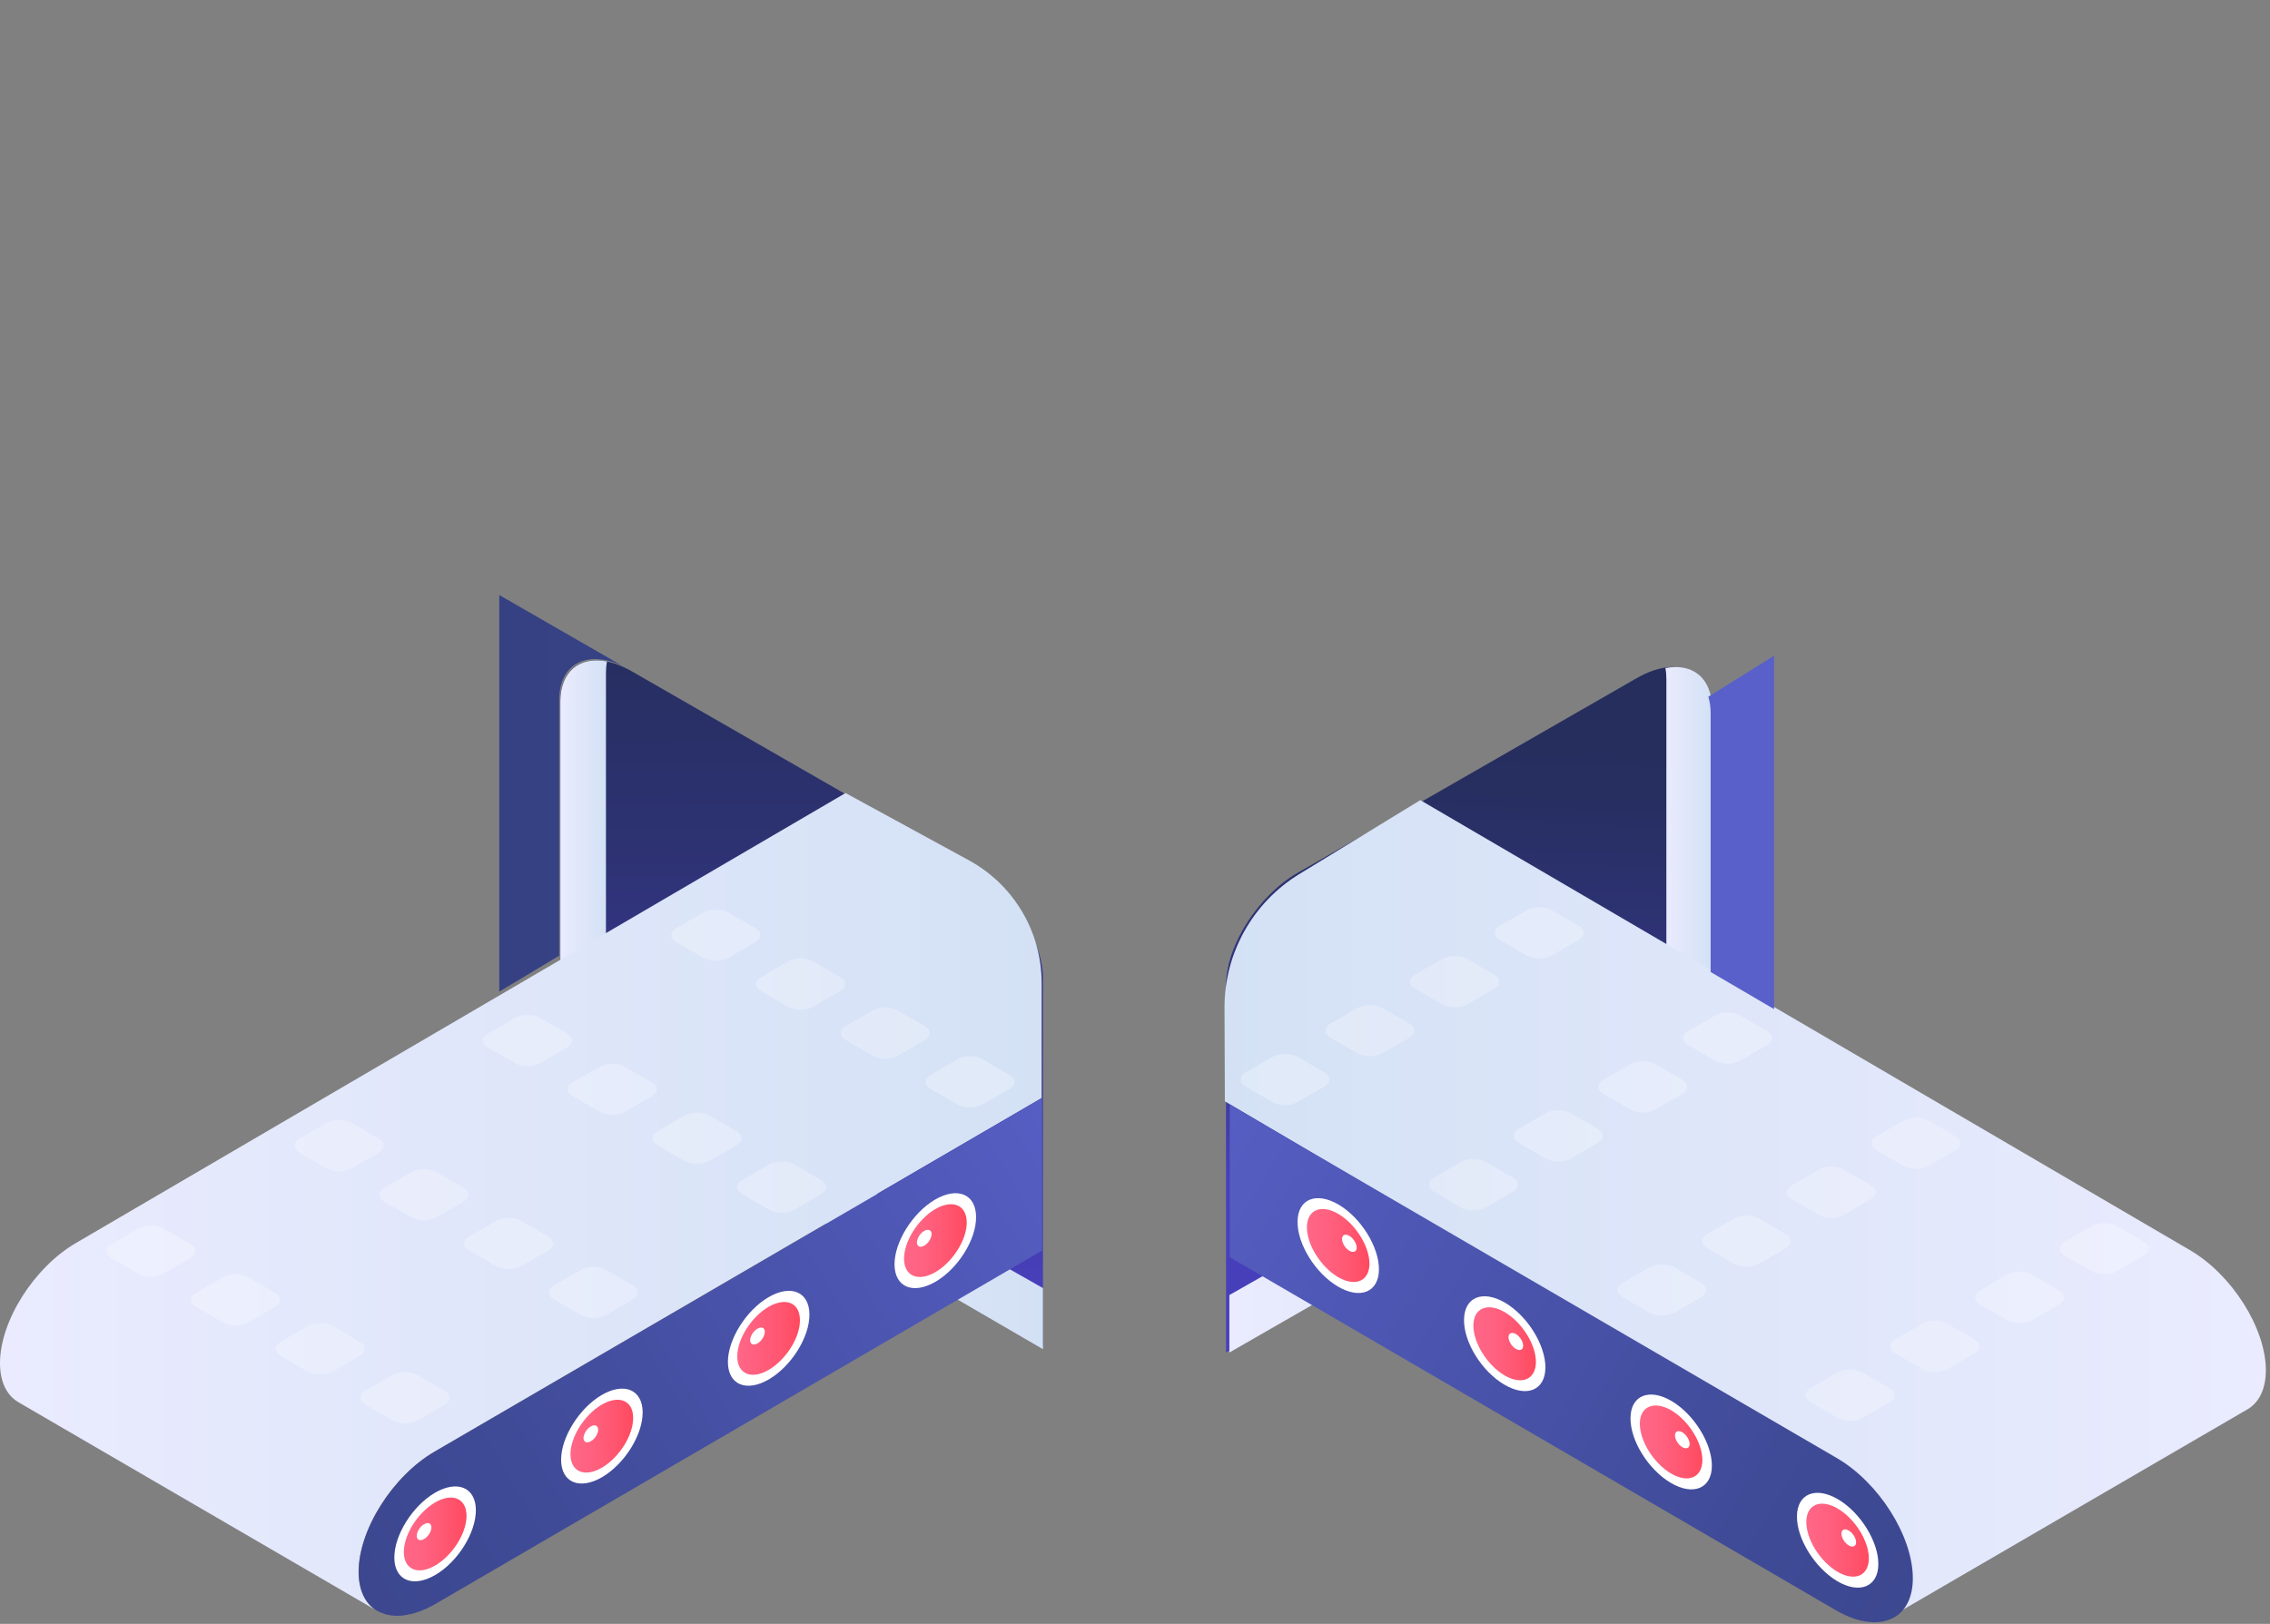
<svg width="682" height="488" viewBox="0 0 682 488" fill="none" xmlns="http://www.w3.org/2000/svg">
<rect x="0" y="0" width="682" height="488" fill="#808080" stroke="none"/>
<path d="M513.35 323.138L368.35 406.456V296.057C368.35 284.23 378.007 269.121 389.848 262.314L491.804 203.759C503.693 196.953 513.302 201.008 513.302 212.786V323.138H513.35Z" fill="url(#paint0_linear_314_1568)"/>
<path d="M500.35 200.754C500.546 201.763 500.644 202.867 500.644 204.019V313.767L514.35 322.456V212.757C514.301 203.683 508.525 199.218 500.35 200.754Z" fill="url(#paint1_linear_314_1568)"/>
<path d="M500.811 314.456L514.35 323.188L369.35 406.456V389.185L500.811 314.456Z" fill="url(#paint2_linear_314_1568)"/>
<path d="M426.718 240.456L657.854 375.633C670.491 382.943 680.755 399.114 680.755 411.799C680.755 417.415 678.721 421.434 675.332 423.467L567.898 485.972C571.094 483.89 573.03 479.968 573.03 474.497C573.03 461.861 562.766 445.642 550.13 438.331L368 330.956L367.895 302.934C367.834 286.497 376.364 271.222 390.391 262.652L426.718 240.456Z" fill="url(#paint3_linear_314_1568)"/>
<path d="M551.792 438.129C564.428 445.439 574.693 461.61 574.693 474.295C574.693 479.766 572.756 483.688 569.56 485.769L568.592 486.302C568.592 486.302 568.592 486.302 568.544 486.302C564.38 488.432 558.376 487.803 551.695 483.978L369.459 377.803V331.953L551.792 438.129Z" fill="url(#paint4_linear_314_1568)"/>
<path d="M551.986 475.167C558.716 479.137 564.283 476.861 564.332 470.083C564.38 463.305 558.958 454.542 552.228 450.571C545.498 446.601 539.93 448.877 539.882 455.655C539.785 462.433 545.256 471.148 551.986 475.167Z" fill="white"/>
<path d="M542.69 457.301C542.641 462.53 546.805 469.212 551.986 472.31C557.166 475.36 561.427 473.617 561.475 468.389C561.523 463.16 557.36 456.478 552.179 453.38C546.999 450.33 542.738 452.072 542.69 457.301Z" fill="url(#paint5_linear_314_1568)"/>
<path d="M553.245 460.884C553.245 462.095 554.213 463.692 555.423 464.418C556.634 465.145 557.65 464.709 557.65 463.499C557.65 462.288 556.682 460.69 555.472 459.964C554.261 459.238 553.245 459.625 553.245 460.884Z" fill="white"/>
<path d="M501.973 445.633C508.702 449.603 514.27 447.328 514.319 440.55C514.367 433.771 508.944 425.008 502.215 421.038C495.485 417.068 489.917 419.344 489.869 426.122C489.772 432.9 495.243 441.663 501.973 445.633Z" fill="white"/>
<path d="M492.677 427.768C492.628 432.997 496.792 439.678 501.973 442.777C507.153 445.827 511.414 444.084 511.462 438.855C511.51 433.626 507.347 426.945 502.166 423.846C496.986 420.844 492.725 422.587 492.677 427.768Z" fill="url(#paint6_linear_314_1568)"/>
<path d="M503.231 431.35C503.231 432.561 504.2 434.159 505.41 434.885C506.621 435.611 507.637 435.175 507.637 433.965C507.637 432.755 506.669 431.157 505.459 430.431C504.248 429.704 503.231 430.14 503.231 431.35Z" fill="white"/>
<path d="M451.959 416.1C458.689 420.07 464.257 417.794 464.305 411.016C464.354 404.238 458.931 395.475 452.201 391.504C445.471 387.534 439.904 389.81 439.855 396.588C439.758 403.366 445.181 412.13 451.959 416.1Z" fill="white"/>
<path d="M442.663 398.283C442.615 403.512 446.779 410.193 451.959 413.292C457.14 416.342 461.4 414.599 461.448 409.37C461.497 404.141 457.333 397.46 452.153 394.361C446.972 391.311 442.712 393.054 442.663 398.283Z" fill="url(#paint7_linear_314_1568)"/>
<path d="M453.218 401.817C453.218 403.027 454.186 404.625 455.396 405.351C456.607 406.078 457.624 405.642 457.624 404.432C457.624 403.221 456.655 401.623 455.445 400.897C454.234 400.219 453.218 400.607 453.218 401.817Z" fill="white"/>
<path d="M401.946 386.615C408.676 390.585 414.244 388.309 414.292 381.531C414.34 374.753 408.918 365.99 402.188 362.02C395.458 358.049 389.891 360.325 389.842 367.103C389.745 373.833 395.168 382.596 401.946 386.615Z" fill="white"/>
<path d="M392.65 368.749C392.602 373.978 396.766 380.66 401.946 383.758C407.127 386.808 411.387 385.065 411.436 379.836C411.484 374.608 407.32 367.926 402.14 364.828C396.959 361.777 392.699 363.52 392.65 368.749Z" fill="url(#paint8_linear_314_1568)"/>
<path d="M403.205 372.332C403.205 373.542 404.173 375.14 405.384 375.866C406.594 376.593 407.611 376.157 407.611 374.946C407.611 373.736 406.642 372.138 405.432 371.412C404.222 370.686 403.205 371.073 403.205 372.332Z" fill="white"/>
<g opacity="0.33">
<path opacity="0.8" d="M397.927 326.531L389.794 331.227C387.76 332.389 384.468 332.389 382.386 331.227L374.252 326.531C372.219 325.369 372.219 323.432 374.252 322.27L382.386 317.574C384.419 316.412 387.712 316.412 389.794 317.574L397.927 322.27C399.961 323.432 399.961 325.369 397.927 326.531Z" fill="white"/>
<path opacity="0.8" d="M423.394 311.861L415.26 316.557C413.227 317.719 409.934 317.719 407.853 316.557L399.719 311.861C397.685 310.699 397.685 308.763 399.719 307.601L407.853 302.904C409.886 301.742 413.178 301.742 415.26 302.904L423.394 307.601C425.427 308.763 425.427 310.651 423.394 311.861Z" fill="white"/>
<path opacity="0.8" d="M448.86 297.143L440.727 301.839C438.693 303.001 435.401 303.001 433.319 301.839L425.185 297.143C423.152 295.981 423.152 294.044 425.185 292.882L433.319 288.186C435.353 287.024 438.645 287.024 440.727 288.186L448.86 292.882C450.894 294.044 450.894 295.981 448.86 297.143Z" fill="white"/>
<path opacity="0.8" d="M474.279 282.473L466.145 287.169C464.111 288.331 460.819 288.331 458.737 287.169L450.603 282.473C448.57 281.311 448.57 279.374 450.603 278.212L458.737 273.516C460.771 272.354 464.063 272.354 466.145 273.516L474.279 278.212C476.361 279.374 476.361 281.262 474.279 282.473Z" fill="white"/>
</g>
<g opacity="0.33">
<path opacity="0.8" d="M454.525 358.146L446.391 362.843C444.358 364.005 441.065 364.005 438.984 362.843L430.85 358.146C428.816 356.984 428.816 355.048 430.85 353.886L438.984 349.189C441.017 348.027 444.309 348.027 446.391 349.189L454.525 353.886C456.558 355.096 456.558 356.984 454.525 358.146Z" fill="white"/>
<path opacity="0.8" d="M479.992 343.476L471.858 348.173C469.824 349.335 466.532 349.335 464.45 348.173L456.316 343.476C454.283 342.314 454.283 340.378 456.316 339.216L464.45 334.519C466.484 333.357 469.776 333.357 471.858 334.519L479.992 339.216C482.025 340.378 482.025 342.314 479.992 343.476Z" fill="white"/>
<path opacity="0.8" d="M505.41 328.758L497.276 333.454C495.242 334.616 491.95 334.616 489.868 333.454L481.735 328.758C479.701 327.596 479.701 325.659 481.735 324.497L489.868 319.801C491.902 318.639 495.194 318.639 497.276 319.801L505.41 324.497C507.443 325.708 507.443 327.596 505.41 328.758Z" fill="white"/>
<path opacity="0.8" d="M530.876 314.088L522.742 318.784C520.709 319.946 517.417 319.946 515.335 318.784L507.201 314.088C505.168 312.926 505.168 310.989 507.201 309.827L515.335 305.131C517.368 303.969 520.661 303.969 522.742 305.131L530.876 309.827C532.91 310.989 532.91 312.926 530.876 314.088Z" fill="white"/>
</g>
<g opacity="0.33">
<path opacity="0.8" d="M511.123 389.81L502.989 394.506C500.956 395.668 497.663 395.668 495.581 394.506L487.448 389.81C485.414 388.648 485.414 386.712 487.448 385.55L495.581 380.853C497.615 379.691 500.907 379.691 502.989 380.853L511.123 385.55C513.156 386.712 513.156 388.648 511.123 389.81Z" fill="white"/>
<path opacity="0.8" d="M536.541 375.092L528.407 379.788C526.374 380.95 523.082 380.95 521 379.788L512.866 375.092C510.832 373.93 510.832 371.993 512.866 370.831L521 366.135C523.033 364.973 526.325 364.973 528.407 366.135L536.541 370.831C538.575 372.041 538.575 373.93 536.541 375.092Z" fill="white"/>
<path opacity="0.8" d="M562.008 360.422L553.874 365.118C551.84 366.28 548.548 366.28 546.466 365.118L538.381 360.422C536.347 359.26 536.347 357.323 538.381 356.161L546.515 351.465C548.548 350.303 551.84 350.303 553.922 351.465L562.056 356.161C564.041 357.323 564.041 359.211 562.008 360.422Z" fill="white"/>
<path opacity="0.8" d="M587.474 345.704L579.34 350.4C577.307 351.562 574.015 351.562 571.933 350.4L563.799 345.704C561.766 344.542 561.766 342.605 563.799 341.443L571.933 336.747C573.966 335.585 577.259 335.585 579.34 336.747L587.474 341.443C589.508 342.605 589.508 344.542 587.474 345.704Z" fill="white"/>
</g>
<g opacity="0.33">
<path opacity="0.8" d="M567.672 421.425L559.538 426.122C557.505 427.284 554.213 427.284 552.131 426.122L543.997 421.425C541.964 420.263 541.964 418.327 543.997 417.165L552.131 412.468C554.164 411.306 557.457 411.306 559.538 412.468L567.672 417.165C569.706 418.327 569.706 420.263 567.672 421.425Z" fill="white"/>
<path opacity="0.8" d="M593.139 406.755L585.005 411.452C582.972 412.614 579.679 412.614 577.597 411.452L569.464 406.755C567.43 405.593 567.43 403.657 569.464 402.495L577.597 397.799C579.631 396.637 582.923 396.637 585.005 397.799L593.139 402.495C595.172 403.657 595.172 405.545 593.139 406.755Z" fill="white"/>
<path opacity="0.8" d="M618.606 392.037L610.472 396.734C608.438 397.896 605.146 397.896 603.064 396.734L594.93 392.037C592.897 390.875 592.897 388.939 594.93 387.777L603.064 383.08C605.098 381.918 608.39 381.918 610.472 383.08L618.606 387.777C620.639 388.939 620.639 390.875 618.606 392.037Z" fill="white"/>
<path opacity="0.8" d="M644.023 377.367L635.89 382.063C633.856 383.225 630.564 383.225 628.482 382.063L620.348 377.367C618.315 376.205 618.315 374.269 620.348 373.107L628.482 368.41C630.516 367.248 633.808 367.248 635.89 368.41L644.023 373.107C646.105 374.269 646.105 376.157 644.023 377.367Z" fill="white"/>
</g>
<path fill-rule="evenodd" clip-rule="evenodd" d="M533 197.06L513.255 209.379C513.71 210.846 513.951 212.52 513.951 214.389V292.104L533 303.255V197.06Z" fill="#5960C9"/>
<path d="M168.35 321.166L313.35 404.456V294.127C313.35 282.298 303.693 267.185 291.852 260.377L189.848 201.76C177.959 194.952 168.35 199.008 168.35 210.789V321.166Z" fill="url(#paint9_linear_314_1568)"/>
<path d="M182.35 198.773C182.154 199.79 182.056 200.903 182.056 202.064V312.697L168.35 321.456V210.824C168.399 201.677 174.175 197.176 182.35 198.773Z" fill="url(#paint10_linear_314_1568)"/>
<path d="M181.889 312.456L168.35 321.178L313.35 405.456V387.097L181.889 312.456Z" fill="url(#paint11_linear_314_1568)"/>
<path d="M254.036 238.318L22.901 373.494C10.264 380.805 0 396.976 0 409.66C0 415.277 2.033 419.295 5.423 421.329L112.857 483.833C109.661 481.751 107.725 477.829 107.725 472.358C107.725 459.722 117.989 443.503 130.625 436.192L312.958 329.968V295.389C312.958 280.019 304.563 265.877 291.07 258.517L254.036 238.318Z" fill="url(#paint12_linear_314_1568)"/>
<path d="M130.673 436.192C118.037 443.503 107.773 459.674 107.773 472.359C107.773 477.83 109.71 481.751 112.905 483.833L113.873 484.366C113.873 484.366 113.873 484.366 113.922 484.366C118.085 486.496 124.089 485.867 130.77 482.042L313.103 375.818V329.968L130.673 436.192Z" fill="url(#paint13_linear_314_1568)"/>
<path d="M130.819 473.278C124.041 477.248 118.521 474.924 118.473 468.146C118.424 461.368 123.895 452.605 130.625 448.635C137.403 444.665 142.923 446.989 142.971 453.767C143.019 460.545 137.597 469.308 130.819 473.278Z" fill="white"/>
<path d="M140.163 455.461C140.211 460.69 135.999 467.372 130.819 470.422C125.638 473.472 121.378 471.729 121.329 466.5C121.281 461.271 125.493 454.59 130.673 451.54C135.854 448.49 140.115 450.233 140.163 455.461Z" fill="url(#paint14_linear_314_1568)"/>
<path d="M129.608 458.996C129.608 460.206 128.64 461.804 127.43 462.482C126.219 463.208 125.203 462.772 125.203 461.562C125.203 460.351 126.171 458.753 127.381 458.076C128.592 457.349 129.608 457.737 129.608 458.996Z" fill="white"/>
<path d="M180.929 443.89C174.151 447.86 168.631 445.536 168.583 438.758C168.534 431.98 174.005 423.217 180.735 419.247C187.513 415.277 193.033 417.6 193.081 424.379C193.13 431.205 187.659 439.92 180.929 443.89Z" fill="white"/>
<path d="M190.224 426.073C190.273 431.302 186.061 437.983 180.88 441.033C175.7 444.084 171.439 442.341 171.391 437.112C171.342 431.883 175.555 425.202 180.735 422.151C185.964 419.101 190.224 420.844 190.224 426.073Z" fill="url(#paint15_linear_314_1568)"/>
<path d="M179.718 429.608C179.718 430.818 178.75 432.416 177.54 433.093C176.329 433.82 175.312 433.384 175.312 432.174C175.312 430.963 176.281 429.366 177.491 428.688C178.702 427.961 179.67 428.397 179.718 429.608Z" fill="white"/>
<path d="M231.039 414.502C224.261 418.472 218.741 416.148 218.693 409.37C218.645 402.592 224.115 393.828 230.845 389.858C237.623 385.888 243.143 388.212 243.191 394.99C243.24 401.817 237.769 410.532 231.039 414.502Z" fill="white"/>
<path d="M240.335 396.685C240.383 401.914 236.171 408.595 230.99 411.645C225.81 414.696 221.549 412.953 221.501 407.724C221.452 402.495 225.665 395.814 230.845 392.763C236.074 389.713 240.286 391.456 240.335 396.685Z" fill="url(#paint16_linear_314_1568)"/>
<path d="M229.78 400.219C229.78 401.43 228.812 403.027 227.601 403.705C226.391 404.431 225.374 403.996 225.374 402.785C225.374 401.575 226.343 399.977 227.553 399.299C228.812 398.573 229.78 399.009 229.78 400.219Z" fill="white"/>
<path d="M281.1 385.162C274.322 389.132 268.803 386.808 268.754 380.03C268.706 373.252 274.177 364.489 280.907 360.519C287.685 356.548 293.204 358.872 293.253 365.651C293.35 372.429 287.879 381.192 281.1 385.162Z" fill="white"/>
<path d="M290.445 367.297C290.493 372.526 286.281 379.207 281.1 382.257C275.92 385.307 271.659 383.564 271.611 378.335C271.563 373.107 275.775 366.425 280.955 363.375C286.184 360.325 290.396 362.116 290.445 367.297Z" fill="url(#paint17_linear_314_1568)"/>
<path d="M279.89 370.831C279.89 372.041 278.922 373.639 277.711 374.317C276.501 375.043 275.484 374.607 275.484 373.397C275.484 372.187 276.452 370.589 277.663 369.911C278.873 369.233 279.89 369.621 279.89 370.831Z" fill="white"/>
<g opacity="0.33">
<path opacity="0.8" d="M279.6 327.257L287.734 331.954C289.767 333.116 293.059 333.116 295.141 331.954L303.275 327.257C305.308 326.095 305.308 324.159 303.275 322.997L295.141 318.3C293.108 317.138 289.815 317.138 287.734 318.3L279.6 322.997C277.566 324.159 277.566 326.095 279.6 327.257Z" fill="white"/>
<path opacity="0.8" d="M254.133 312.587L262.267 317.284C264.301 318.446 267.593 318.446 269.675 317.284L277.808 312.587C279.842 311.425 279.842 309.489 277.808 308.327L269.675 303.631C267.641 302.469 264.349 302.469 262.267 303.631L254.133 308.327C252.1 309.489 252.1 311.377 254.133 312.587Z" fill="white"/>
<path opacity="0.8" d="M228.715 297.869L236.849 302.565C238.882 303.727 242.174 303.727 244.256 302.565L252.39 297.869C254.424 296.707 254.424 294.77 252.39 293.608L244.256 288.912C242.223 287.75 238.931 287.75 236.849 288.912L228.715 293.608C226.633 294.77 226.633 296.707 228.715 297.869Z" fill="white"/>
<path opacity="0.8" d="M203.248 283.151L211.382 287.847C213.416 289.009 216.708 289.009 218.79 287.847L226.924 283.151C228.957 281.989 228.957 280.052 226.924 278.89L218.79 274.194C216.756 273.032 213.464 273.032 211.382 274.194L203.248 278.89C201.215 280.101 201.215 281.989 203.248 283.151Z" fill="white"/>
</g>
<g opacity="0.33">
<path opacity="0.8" d="M223.002 358.873L231.136 363.569C233.169 364.731 236.462 364.731 238.544 363.569L246.677 358.873C248.711 357.711 248.711 355.774 246.677 354.612L238.544 349.916C236.51 348.754 233.218 348.754 231.136 349.916L223.002 354.612C220.969 355.823 220.969 357.711 223.002 358.873Z" fill="white"/>
<path opacity="0.8" d="M197.584 344.203L205.718 348.899C207.751 350.061 211.043 350.061 213.125 348.899L221.259 344.203C223.293 343.041 223.293 341.104 221.259 339.942L213.125 335.246C211.092 334.084 207.8 334.084 205.718 335.246L197.584 339.942C195.502 341.104 195.502 343.041 197.584 344.203Z" fill="white"/>
<path opacity="0.8" d="M172.117 329.485L180.251 334.181C182.285 335.343 185.577 335.343 187.659 334.181L195.793 329.485C197.826 328.323 197.826 326.386 195.793 325.224L187.659 320.528C185.625 319.366 182.333 319.366 180.251 320.528L172.117 325.224C170.084 326.435 170.084 328.323 172.117 329.485Z" fill="white"/>
<path opacity="0.8" d="M146.651 314.815L154.785 319.511C156.818 320.673 160.11 320.673 162.192 319.511L170.326 314.815C172.359 313.653 172.359 311.716 170.326 310.554L162.192 305.858C160.159 304.696 156.867 304.696 154.785 305.858L146.651 310.554C144.617 311.716 144.617 313.653 146.651 314.815Z" fill="white"/>
</g>
<g opacity="0.33">
<path opacity="0.8" d="M166.453 390.536L174.586 395.233C176.62 396.395 179.912 396.395 181.994 395.233L190.128 390.536C192.161 389.374 192.161 387.438 190.128 386.276L181.994 381.58C179.961 380.418 176.668 380.418 174.586 381.58L166.453 386.276C164.419 387.438 164.419 389.326 166.453 390.536Z" fill="white"/>
<path opacity="0.8" d="M140.986 375.818L149.12 380.514C151.153 381.676 154.446 381.676 156.527 380.514L164.661 375.818C166.695 374.656 166.695 372.719 164.661 371.557L156.527 366.861C154.494 365.699 151.202 365.699 149.12 366.861L140.986 371.557C138.953 372.719 138.953 374.656 140.986 375.818Z" fill="white"/>
<path opacity="0.8" d="M115.519 361.148L123.653 365.844C125.687 367.006 128.979 367.006 131.061 365.844L139.195 361.148C141.228 359.986 141.228 358.05 139.195 356.888L131.061 352.191C129.027 351.029 125.735 351.029 123.653 352.191L115.519 356.888C113.486 358.05 113.486 359.938 115.519 361.148Z" fill="white"/>
<path opacity="0.8" d="M90.053 346.43L98.187 351.126C100.22 352.288 103.512 352.288 105.594 351.126L113.728 346.43C115.762 345.268 115.762 343.331 113.728 342.169L105.594 337.473C103.561 336.311 100.269 336.311 98.187 337.473L90.053 342.169C88.019 343.331 88.019 345.268 90.053 346.43Z" fill="white"/>
</g>
<g opacity="0.33">
<path opacity="0.8" d="M109.855 422.152L117.989 426.848C120.022 428.01 123.314 428.01 125.396 426.848L133.53 422.152C135.564 420.99 135.564 419.053 133.53 417.891L125.396 413.195C123.363 412.033 120.071 412.033 117.989 413.195L109.855 417.891C107.821 419.053 107.821 420.99 109.855 422.152Z" fill="white"/>
<path opacity="0.8" d="M84.388 407.482L92.522 412.178C94.556 413.34 97.848 413.34 99.93 412.178L108.064 407.482C110.097 406.32 110.097 404.383 108.064 403.222L99.93 398.525C97.896 397.363 94.604 397.363 92.522 398.525L84.388 403.222C82.355 404.383 82.355 406.272 84.388 407.482Z" fill="white"/>
<path opacity="0.8" d="M58.922 392.764L67.056 397.46C69.089 398.622 72.381 398.622 74.463 397.46L82.597 392.764C84.63 391.602 84.63 389.665 82.597 388.503L74.463 383.807C72.43 382.645 69.138 382.645 67.056 383.807L58.922 388.503C56.888 389.665 56.888 391.602 58.922 392.764Z" fill="white"/>
<path opacity="0.8" d="M33.504 378.094L41.637 382.79C43.671 383.952 46.963 383.952 49.045 382.79L57.179 378.094C59.212 376.932 59.212 374.995 57.179 373.833L49.045 369.137C47.011 367.975 43.719 367.975 41.637 369.137L33.504 373.833C31.47 374.995 31.47 376.883 33.504 378.094Z" fill="white"/>
</g>
<path fill-rule="evenodd" clip-rule="evenodd" d="M150 178.817V298L168 287.2V210.392C168 199.559 176.123 195.258 186.673 199.927L150 178.817Z" fill="url(#paint18_linear_314_1568)"/>
<defs>
<linearGradient id="paint0_linear_314_1568" x1="444.395" y1="215.838" x2="439.086" y2="358.145" gradientUnits="userSpaceOnUse">
<stop offset="0.002" stop-color="#252E5C"/>
<stop offset="0.177" stop-color="#272F62"/>
<stop offset="0.409" stop-color="#2D3272"/>
<stop offset="0.672" stop-color="#37378E"/>
<stop offset="0.956" stop-color="#453EB4"/>
<stop offset="0.999" stop-color="#473FBA"/>
</linearGradient>
<linearGradient id="paint1_linear_314_1568" x1="500.339" y1="261.487" x2="514.326" y2="261.487" gradientUnits="userSpaceOnUse">
<stop stop-color="#EAEBFE"/>
<stop offset="1" stop-color="#D3E1F5"/>
</linearGradient>
<linearGradient id="paint2_linear_314_1568" x1="369.361" y1="360.445" x2="514.374" y2="360.445" gradientUnits="userSpaceOnUse">
<stop stop-color="#EAEBFE"/>
<stop offset="1" stop-color="#D3E1F5"/>
</linearGradient>
<linearGradient id="paint3_linear_314_1568" x1="680.792" y1="363.22" x2="356.989" y2="363.22" gradientUnits="userSpaceOnUse">
<stop stop-color="#EAEBFE"/>
<stop offset="1" stop-color="#D3E1F5"/>
</linearGradient>
<linearGradient id="paint4_linear_314_1568" x1="340.856" y1="336.071" x2="702.426" y2="553.133" gradientUnits="userSpaceOnUse">
<stop offset="0.001" stop-color="#5960C9"/>
<stop offset="0.201" stop-color="#4E57B4"/>
<stop offset="0.513" stop-color="#404B98"/>
<stop offset="0.789" stop-color="#384488"/>
<stop offset="0.998" stop-color="#354182"/>
</linearGradient>
<linearGradient id="paint5_linear_314_1568" x1="542.71" y1="462.849" x2="561.492" y2="462.849" gradientUnits="userSpaceOnUse">
<stop stop-color="#FF6687"/>
<stop offset="0.298" stop-color="#FF6281"/>
<stop offset="0.692" stop-color="#FF5671"/>
<stop offset="0.994" stop-color="#FF4A5F"/>
</linearGradient>
<linearGradient id="paint6_linear_314_1568" x1="492.694" y1="433.329" x2="511.477" y2="433.329" gradientUnits="userSpaceOnUse">
<stop stop-color="#FF6687"/>
<stop offset="0.298" stop-color="#FF6281"/>
<stop offset="0.692" stop-color="#FF5671"/>
<stop offset="0.994" stop-color="#FF4A5F"/>
</linearGradient>
<linearGradient id="paint7_linear_314_1568" x1="442.679" y1="403.81" x2="461.462" y2="403.81" gradientUnits="userSpaceOnUse">
<stop stop-color="#FF6687"/>
<stop offset="0.298" stop-color="#FF6281"/>
<stop offset="0.692" stop-color="#FF5671"/>
<stop offset="0.994" stop-color="#FF4A5F"/>
</linearGradient>
<linearGradient id="paint8_linear_314_1568" x1="392.664" y1="374.29" x2="411.447" y2="374.29" gradientUnits="userSpaceOnUse">
<stop stop-color="#FF6687"/>
<stop offset="0.298" stop-color="#FF6281"/>
<stop offset="0.692" stop-color="#FF5671"/>
<stop offset="0.994" stop-color="#FF4A5F"/>
</linearGradient>
<linearGradient id="paint9_linear_314_1568" x1="239.678" y1="160.87" x2="241.448" y2="386.833" gradientUnits="userSpaceOnUse">
<stop offset="0.002" stop-color="#252E5C"/>
<stop offset="0.177" stop-color="#272F62"/>
<stop offset="0.409" stop-color="#2D3272"/>
<stop offset="0.672" stop-color="#37378E"/>
<stop offset="0.956" stop-color="#453EB4"/>
<stop offset="0.999" stop-color="#473FBA"/>
</linearGradient>
<linearGradient id="paint10_linear_314_1568" x1="168.381" y1="259.957" x2="182.368" y2="259.957" gradientUnits="userSpaceOnUse">
<stop stop-color="#EAEBFE"/>
<stop offset="1" stop-color="#D3E1F5"/>
</linearGradient>
<linearGradient id="paint11_linear_314_1568" x1="168.332" y1="358.953" x2="313.346" y2="358.953" gradientUnits="userSpaceOnUse">
<stop stop-color="#EAEBFE"/>
<stop offset="1" stop-color="#D3E1F5"/>
</linearGradient>
<linearGradient id="paint12_linear_314_1568" x1="-0.01" y1="361.079" x2="323.793" y2="361.079" gradientUnits="userSpaceOnUse">
<stop stop-color="#EAEBFE"/>
<stop offset="1" stop-color="#D3E1F5"/>
</linearGradient>
<linearGradient id="paint13_linear_314_1568" x1="340.479" y1="336.212" x2="-9.198" y2="541.975" gradientUnits="userSpaceOnUse">
<stop offset="0.001" stop-color="#5960C9"/>
<stop offset="0.201" stop-color="#4E57B4"/>
<stop offset="0.513" stop-color="#404B98"/>
<stop offset="0.789" stop-color="#384488"/>
<stop offset="0.998" stop-color="#354182"/>
</linearGradient>
<linearGradient id="paint14_linear_314_1568" x1="121.33" y1="460.962" x2="140.144" y2="460.962" gradientUnits="userSpaceOnUse">
<stop stop-color="#FF6687"/>
<stop offset="0.298" stop-color="#FF6281"/>
<stop offset="0.692" stop-color="#FF5671"/>
<stop offset="0.994" stop-color="#FF4A5F"/>
</linearGradient>
<linearGradient id="paint15_linear_314_1568" x1="171.429" y1="431.586" x2="190.243" y2="431.586" gradientUnits="userSpaceOnUse">
<stop stop-color="#FF6687"/>
<stop offset="0.298" stop-color="#FF6281"/>
<stop offset="0.692" stop-color="#FF5671"/>
<stop offset="0.994" stop-color="#FF4A5F"/>
</linearGradient>
<linearGradient id="paint16_linear_314_1568" x1="221.528" y1="402.209" x2="240.342" y2="402.209" gradientUnits="userSpaceOnUse">
<stop stop-color="#FF6687"/>
<stop offset="0.692" stop-color="#FF5671"/>
<stop offset="0.994" stop-color="#FF4A5F"/>
</linearGradient>
<linearGradient id="paint17_linear_314_1568" x1="271.628" y1="372.833" x2="290.441" y2="372.833" gradientUnits="userSpaceOnUse">
<stop stop-color="#FF6687"/>
<stop offset="0.298" stop-color="#FF6281"/>
<stop offset="0.692" stop-color="#FF5671"/>
<stop offset="0.994" stop-color="#FF4A5F"/>
</linearGradient>
<linearGradient id="paint18_linear_314_1568" x1="163.088" y1="234.294" x2="173.576" y2="234.294" gradientUnits="userSpaceOnUse">
<stop offset="0.002" stop-color="#354182"/>
<stop offset="0.262" stop-color="#364284"/>
</linearGradient>
</defs>
</svg>
